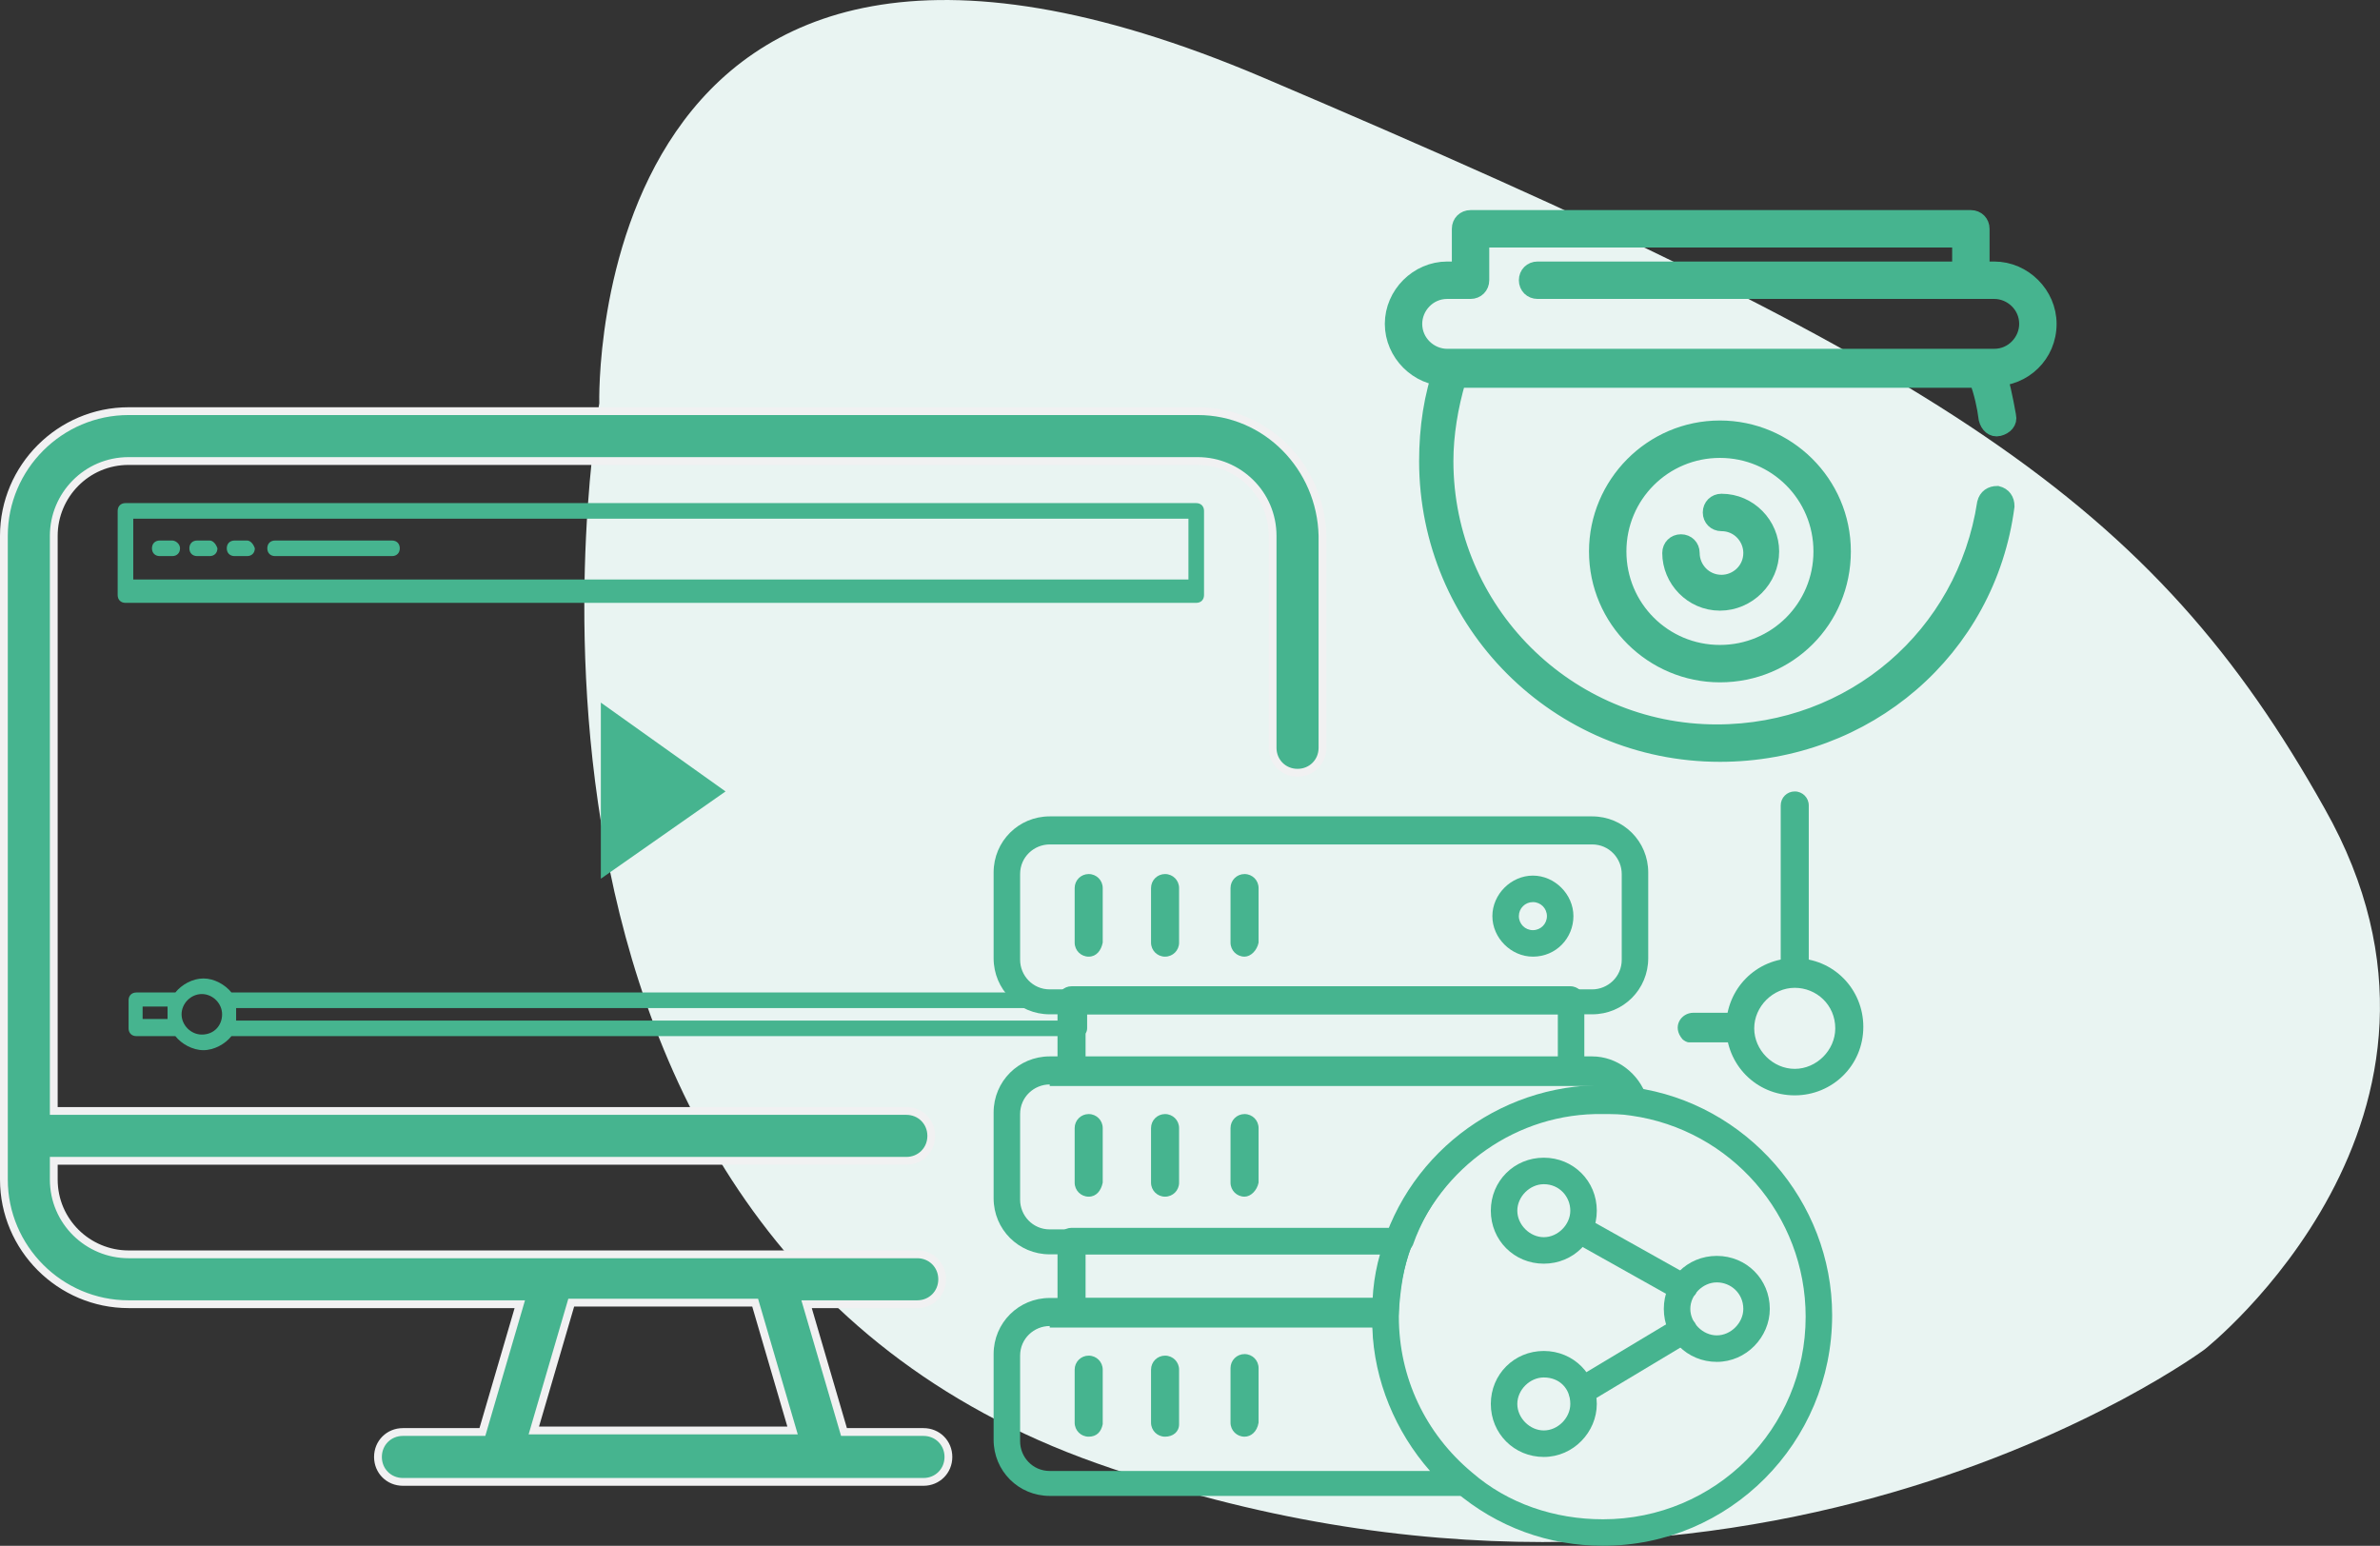 <svg xmlns="http://www.w3.org/2000/svg" xmlns:xlink="http://www.w3.org/1999/xlink" version="1.2" baseProfile="tiny" id="Layer_1" x="0px" y="0px" xml:space="preserve" viewBox="119.65 153.12 152.7 99.18">
<rect x="119.65" y="153.12" width="152.7" height="99.18" fill="#333333" stroke="none"/>
<path fill="#E9F4F2" d="M158.1,179c0,0-1.1-39.5,42.6-20.9c43.7,18.6,57,27.1,68.1,46.9c11.2,19.8-7.7,34.7-7.7,34.7  s-29.6,22-71.1,7.3C148.5,232.3,158.1,179,158.1,179"/>
<path fill="#46B48F" d="M227.6,219.8c0.1,0.1,0.3,0.2,0.4,0.2h2.9c0.5,0,0.9-0.3,1-0.8c0.1-0.6-0.4-1.1-0.9-1.1h-2.7  C227.5,218.1,226.9,219,227.6,219.8"/>
<path fill="#46B48F" d="M233.9,204.8v10.5c0,0.5,0.4,0.9,0.9,0.9c0.5,0,0.9-0.4,0.9-0.9v-10.5c0-0.5-0.4-0.9-0.9-0.9  C234.3,203.9,233.9,204.3,233.9,204.8"/>
<path fill="#46B48F" d="M234.8,214.6c2.5,0,4.4,2,4.4,4.4c0,2.5-2,4.4-4.4,4.4c-2.5,0-4.4-2-4.4-4.4  C230.4,216.6,232.3,214.6,234.8,214.6 M234.8,216.5c-1.4,0-2.6,1.2-2.6,2.6c0,1.4,1.2,2.6,2.6,2.6c1.4,0,2.6-1.2,2.6-2.6  C237.4,217.6,236.2,216.5,234.8,216.5"/>
<path fill="#46B48F" d="M230,201.5c-10.4,0-18.8-8.4-18.8-18.8c0-2.1,0.3-4.2,1-6.1c0.1-0.3,0.4-0.5,0.6-0.5h34.3  c0.3,0,0.5,0.2,0.6,0.5c0.4,1,0.6,2.1,0.8,3.2c0.1,0.4-0.2,0.7-0.6,0.8c-0.4,0.1-0.7-0.2-0.8-0.6c-0.1-0.8-0.3-1.7-0.6-2.5h-33.3  c-0.5,1.7-0.8,3.5-0.8,5.2c0,9.6,7.8,17.4,17.4,17.4c8.7,0,15.9-6.2,17.2-14.7c0.1-0.4,0.4-0.6,0.8-0.6c0.4,0.1,0.6,0.4,0.6,0.8  C247.2,194.8,239.4,201.5,230,201.5"/>
<path fill="none" stroke="#46B48F" stroke-miterlimit="10" d="M230,201.5c-10.4,0-18.8-8.4-18.8-18.8c0-2.1,0.3-4.2,1-6.1  c0.1-0.3,0.4-0.5,0.6-0.5h34.3c0.3,0,0.5,0.2,0.6,0.5c0.4,1,0.6,2.1,0.8,3.2c0.1,0.4-0.2,0.7-0.6,0.8c-0.4,0.1-0.7-0.2-0.8-0.6  c-0.1-0.8-0.3-1.7-0.6-2.5h-33.3c-0.5,1.7-0.8,3.5-0.8,5.2c0,9.6,7.8,17.4,17.4,17.4c8.7,0,15.9-6.2,17.2-14.7  c0.1-0.4,0.4-0.6,0.8-0.6c0.4,0.1,0.6,0.4,0.6,0.8C247.2,194.8,239.4,201.5,230,201.5z"/>
<path fill="#46B48F" d="M247.6,177.4h-35.1c-1.9,0-3.5-1.6-3.5-3.5c0-1.9,1.6-3.5,3.5-3.5h0.8v-2.6c0-0.4,0.3-0.7,0.7-0.7h32.1  c0.4,0,0.7,0.3,0.7,0.7v2.6h0.8c1.9,0,3.5,1.6,3.5,3.5C251.1,175.9,249.5,177.4,247.6,177.4 M212.5,171.8c-1.2,0-2.1,1-2.1,2.1  c0,1.2,1,2.1,2.1,2.1h35.1c1.2,0,2.1-1,2.1-2.1c0-1.2-1-2.1-2.1-2.1h-1.5c-0.4,0-0.7-0.3-0.7-0.7v-2.6h-30.7v2.6  c0,0.4-0.3,0.7-0.7,0.7H212.5z"/>
<path fill="none" stroke="#46B48F" stroke-miterlimit="10" d="M247.6,177.4h-35.1c-1.9,0-3.5-1.6-3.5-3.5c0-1.9,1.6-3.5,3.5-3.5h0.8  v-2.6c0-0.4,0.3-0.7,0.7-0.7h32.1c0.4,0,0.7,0.3,0.7,0.7v2.6h0.8c1.9,0,3.5,1.6,3.5,3.5C251.1,175.9,249.5,177.4,247.6,177.4z   M212.5,171.8c-1.2,0-2.1,1-2.1,2.1c0,1.2,1,2.1,2.1,2.1h35.1c1.2,0,2.1-1,2.1-2.1c0-1.2-1-2.1-2.1-2.1h-1.5c-0.4,0-0.7-0.3-0.7-0.7  v-2.6h-30.7v2.6c0,0.4-0.3,0.7-0.7,0.7H212.5z"/>
<path fill="#46B48F" d="M230,196.4c-4.3,0-7.9-3.5-7.9-7.9c0-4.3,3.5-7.9,7.9-7.9c4.3,0,7.9,3.5,7.9,7.9  C237.9,192.9,234.4,196.4,230,196.4 M230,182c-3.6,0-6.5,2.9-6.5,6.5c0,3.6,2.9,6.5,6.5,6.5c3.6,0,6.5-2.9,6.5-6.5  C236.5,184.9,233.6,182,230,182"/>
<path fill="none" stroke="#46B48F" stroke-miterlimit="10" d="M230,196.4c-4.3,0-7.9-3.5-7.9-7.9c0-4.3,3.5-7.9,7.9-7.9  c4.3,0,7.9,3.5,7.9,7.9C237.9,192.9,234.4,196.4,230,196.4z M230,182c-3.6,0-6.5,2.9-6.5,6.5c0,3.6,2.9,6.5,6.5,6.5  c3.6,0,6.5-2.9,6.5-6.5C236.5,184.9,233.6,182,230,182z"/>
<path fill="#46B48F" d="M230,191.8c-1.8,0-3.2-1.5-3.2-3.2c0-0.4,0.3-0.7,0.7-0.7c0.4,0,0.7,0.3,0.7,0.7c0,1,0.8,1.9,1.9,1.9  c1,0,1.9-0.8,1.9-1.9c0-1-0.8-1.9-1.9-1.9c-0.4,0-0.7-0.3-0.7-0.7c0-0.4,0.3-0.7,0.7-0.7c1.8,0,3.2,1.5,3.2,3.2  C233.3,190.3,231.8,191.8,230,191.8"/>
<path fill="none" stroke="#46B48F" stroke-miterlimit="10" d="M230,191.8c-1.8,0-3.2-1.5-3.2-3.2c0-0.4,0.3-0.7,0.7-0.7  c0.4,0,0.7,0.3,0.7,0.7c0,1,0.8,1.9,1.9,1.9c1,0,1.9-0.8,1.9-1.9c0-1-0.8-1.9-1.9-1.9c-0.4,0-0.7-0.3-0.7-0.7c0-0.4,0.3-0.7,0.7-0.7  c1.8,0,3.2,1.5,3.2,3.2C233.3,190.3,231.8,191.8,230,191.8z"/>
<path fill="#46B48F" d="M246.1,171.8h-27.8c-0.4,0-0.7-0.3-0.7-0.7s0.3-0.7,0.7-0.7h27.8c0.4,0,0.7,0.3,0.7,0.7  S246.4,171.8,246.1,171.8"/>
<path fill="none" stroke="#46B48F" stroke-miterlimit="10" d="M246.1,171.8h-27.8c-0.4,0-0.7-0.3-0.7-0.7s0.3-0.7,0.7-0.7h27.8  c0.4,0,0.7,0.3,0.7,0.7S246.4,171.8,246.1,171.8z"/>
<path fill="#46B48F" d="M196.5,179.5h-68.6c-4.4,0-8,3.6-8,8v41.3c0,4.4,3.6,8,8,8H153l-2.4,8.2h-5.1c-0.9,0-1.6,0.7-1.6,1.6  c0,0.9,0.7,1.6,1.6,1.6h6.3h0h0h20.8h0h0h6.3c0.9,0,1.6-0.7,1.6-1.6c0-0.9-0.7-1.6-1.6-1.6h-5.1l-2.4-8.2h7.1c0.9,0,1.6-0.7,1.6-1.6  s-0.7-1.6-1.6-1.6h-50.6c-2.6,0-4.8-2.1-4.8-4.8v-1.2h54.7c0.9,0,1.6-0.7,1.6-1.6s-0.7-1.6-1.6-1.6h-54.7v-36.9  c0-2.6,2.1-4.8,4.8-4.8h68.6c2.6,0,4.8,2.1,4.8,4.8v13.6c0,0.9,0.7,1.6,1.6,1.6s1.6-0.7,1.6-1.6v-13.6  C204.4,183.1,200.9,179.5,196.5,179.5 M170.5,244.9h-16.6l2.4-8.2h11.8L170.5,244.9z"/>
<path fill="none" stroke="#F1F1F2" stroke-width="0.5" stroke-miterlimit="10" d="M196.5,179.5h-68.6c-4.4,0-8,3.6-8,8v41.3  c0,4.4,3.6,8,8,8H153l-2.4,8.2h-5.1c-0.9,0-1.6,0.7-1.6,1.6c0,0.9,0.7,1.6,1.6,1.6h6.3h0h0h20.8h0h0h6.3c0.9,0,1.6-0.7,1.6-1.6  c0-0.9-0.7-1.6-1.6-1.6h-5.1l-2.4-8.2h7.1c0.9,0,1.6-0.7,1.6-1.6s-0.7-1.6-1.6-1.6h-50.6c-2.6,0-4.8-2.1-4.8-4.8v-1.2h54.7  c0.9,0,1.6-0.7,1.6-1.6s-0.7-1.6-1.6-1.6h-54.7v-36.9c0-2.6,2.1-4.8,4.8-4.8h68.6c2.6,0,4.8,2.1,4.8,4.8v13.6c0,0.9,0.7,1.6,1.6,1.6  s1.6-0.7,1.6-1.6v-13.6C204.4,183.1,200.9,179.5,196.5,179.5z M170.5,244.9h-16.6l2.4-8.2h11.8L170.5,244.9z"/>
<polyline fill="#46B48F" points="158.2,198.2 166.2,203.9 158.2,209.5 "/>
<path fill="#46B48F" d="M188.9,216.8h-54.4c-0.4-0.5-1.1-0.9-1.8-0.9c-0.7,0-1.4,0.4-1.8,0.9h-2.5c-0.3,0-0.5,0.2-0.5,0.5v1.8  c0,0.3,0.2,0.5,0.5,0.5h2.5c0.4,0.5,1.1,0.9,1.8,0.9c0.7,0,1.4-0.4,1.8-0.9h54.4c0.3,0,0.5-0.2,0.5-0.5v-1.8  C189.4,217,189.1,216.8,188.9,216.8 M128.8,218.6v-0.9h1.6c0,0.1,0,0.3,0,0.4s0,0.3,0,0.4H128.8z M132.6,219.5  c-0.7,0-1.3-0.6-1.3-1.3s0.6-1.3,1.3-1.3c0.7,0,1.3,0.6,1.3,1.3S133.4,219.5,132.6,219.5 M188.4,218.6h-53.6c0-0.1,0-0.3,0-0.4  s0-0.3,0-0.4h53.6V218.6z"/>
<path fill="#46B48F" d="M196.4,185.4h-68.7c-0.3,0-0.5,0.2-0.5,0.5v5.4c0,0.3,0.2,0.5,0.5,0.5h68.7c0.3,0,0.5-0.2,0.5-0.5v-5.4  C196.9,185.6,196.7,185.4,196.4,185.4 M128.2,186.4h67.7v3.9h-67.7V186.4z M195.9,190.7h-67.7v0.5h67.7V190.7z"/>
<path fill="#46B48F" d="M130.7,187.8h-0.8c-0.3,0-0.5,0.2-0.5,0.5c0,0.3,0.2,0.5,0.5,0.5h0.8c0.3,0,0.5-0.2,0.5-0.5  C131.2,188,130.9,187.8,130.7,187.8"/>
<path fill="#46B48F" d="M133.1,187.8h-0.8c-0.3,0-0.5,0.2-0.5,0.5c0,0.3,0.2,0.5,0.5,0.5h0.8c0.3,0,0.5-0.2,0.5-0.5  C133.5,188,133.3,187.8,133.1,187.8"/>
<path fill="#46B48F" d="M135.5,187.8h-0.8c-0.3,0-0.5,0.2-0.5,0.5c0,0.3,0.2,0.5,0.5,0.5h0.8c0.3,0,0.5-0.2,0.5-0.5  C135.9,188,135.7,187.8,135.5,187.8"/>
<path fill="#46B48F" d="M144.8,187.8h-7.5c-0.3,0-0.5,0.2-0.5,0.5c0,0.3,0.2,0.5,0.5,0.5h7.5c0.3,0,0.5-0.2,0.5-0.5  C145.3,188,145.1,187.8,144.8,187.8"/>
<path fill="#46B48F" d="M221.8,218.2H187c-2,0-3.6-1.6-3.6-3.6v-5.5c0-2,1.6-3.6,3.6-3.6h34.8c2,0,3.6,1.6,3.6,3.6v5.5  C225.4,216.6,223.8,218.2,221.8,218.2 M187,207.3c-1,0-1.9,0.8-1.9,1.9v5.5c0,1,0.8,1.9,1.9,1.9h34.8c1,0,1.9-0.8,1.9-1.9v-5.5  c0-1-0.8-1.9-1.9-1.9H187z"/>
<path fill="#46B48F" d="M218,214.5c-1.4,0-2.6-1.2-2.6-2.6c0-1.4,1.2-2.6,2.6-2.6c1.4,0,2.6,1.2,2.6,2.6  C220.6,213.3,219.5,214.5,218,214.5 M218,211c-0.5,0-0.9,0.4-0.9,0.9c0,0.5,0.4,0.9,0.9,0.9c0.5,0,0.9-0.4,0.9-0.9  C218.9,211.4,218.5,211,218,211"/>
<path fill="#46B48F" d="M189.5,214.5c-0.5,0-0.9-0.4-0.9-0.9v-3.5c0-0.5,0.4-0.9,0.9-0.9c0.5,0,0.9,0.4,0.9,0.9v3.5  C190.3,214.1,190,214.5,189.5,214.5"/>
<path fill="#46B48F" d="M194.4,214.5c-0.5,0-0.9-0.4-0.9-0.9v-3.5c0-0.5,0.4-0.9,0.9-0.9c0.5,0,0.9,0.4,0.9,0.9v3.5  C195.3,214.1,194.9,214.5,194.4,214.5"/>
<path fill="#46B48F" d="M199.5,214.5c-0.5,0-0.9-0.4-0.9-0.9l0-3.5c0-0.5,0.4-0.9,0.9-0.9h0c0.5,0,0.9,0.4,0.9,0.9l0,3.5  C200.3,214.1,199.9,214.5,199.5,214.5L199.5,214.5z"/>
<path fill="#46B48F" d="M209.4,233.6H187c-2,0-3.6-1.6-3.6-3.6v-5.5c0-2,1.6-3.6,3.6-3.6h34.8c1.6,0,3,1.1,3.5,2.6  c0.1,0.3,0,0.6-0.2,0.8c-0.2,0.2-0.5,0.3-0.8,0.3c-6.2-0.9-12,2.7-14,8.4C210.1,233.4,209.8,233.6,209.4,233.6 M187,222.7  c-1,0-1.9,0.8-1.9,1.9v5.5c0,1,0.8,1.9,1.9,1.9h21.8c2.3-5.4,7.6-9,13.5-9.1c-0.2-0.1-0.4-0.1-0.6-0.1H187z"/>
<path fill="#46B48F" d="M189.5,229.9c-0.5,0-0.9-0.4-0.9-0.9v-3.5c0-0.5,0.4-0.9,0.9-0.9c0.5,0,0.9,0.4,0.9,0.9v3.5  C190.3,229.5,190,229.9,189.5,229.9"/>
<path fill="#46B48F" d="M194.4,229.9c-0.5,0-0.9-0.4-0.9-0.9v-3.5c0-0.5,0.4-0.9,0.9-0.9c0.5,0,0.9,0.4,0.9,0.9v3.5  C195.3,229.5,194.9,229.9,194.4,229.9"/>
<path fill="#46B48F" d="M199.5,229.9c-0.5,0-0.9-0.4-0.9-0.9l0-3.5c0-0.5,0.4-0.9,0.9-0.9h0c0.5,0,0.9,0.4,0.9,0.9l0,3.5  C200.3,229.5,199.9,229.9,199.5,229.9L199.5,229.9z"/>
<path fill="#46B48F" d="M213.5,249.1H187c-2,0-3.6-1.6-3.6-3.6V240c0-2,1.6-3.6,3.6-3.6h21.5c0.2,0,0.5,0.1,0.6,0.3  c0.2,0.2,0.2,0.4,0.2,0.7c0,0.1,0,0.1,0,0.2c0,3.9,1.7,7.5,4.7,10c0.3,0.2,0.4,0.6,0.3,1C214.2,248.9,213.9,249.1,213.5,249.1   M187,238.2c-1,0-1.9,0.8-1.9,1.9v5.5c0,1,0.8,1.9,1.9,1.9h24.4c-2.2-2.5-3.6-5.8-3.7-9.2H187z"/>
<path fill="#46B48F" d="M189.5,245.3c-0.5,0-0.9-0.4-0.9-0.9V241c0-0.5,0.4-0.9,0.9-0.9c0.5,0,0.9,0.4,0.9,0.9v3.5  C190.3,245,190,245.3,189.5,245.3"/>
<path fill="#46B48F" d="M194.4,245.3c-0.5,0-0.9-0.4-0.9-0.9V241c0-0.5,0.4-0.9,0.9-0.9c0.5,0,0.9,0.4,0.9,0.9v3.5  C195.3,245,194.9,245.3,194.4,245.3"/>
<path fill="#46B48F" d="M199.5,245.3c-0.5,0-0.9-0.4-0.9-0.9l0-3.5c0-0.5,0.4-0.9,0.9-0.9h0c0.5,0,0.9,0.4,0.9,0.9l0,3.5  C200.3,245,199.9,245.3,199.5,245.3L199.5,245.3z"/>
<path fill="#46B48F" d="M220.4,222.7h-32c-0.5,0-0.9-0.4-0.9-0.9v-4.5c0-0.5,0.4-0.9,0.9-0.9h32c0.5,0,0.9,0.4,0.9,0.9v4.5  C221.3,222.3,220.9,222.7,220.4,222.7 M189.3,221h30.3v-2.8h-30.3V221z"/>
<path fill="#46B48F" d="M208.6,238.2h-20.2c-0.5,0-0.9-0.4-0.9-0.9v-4.5c0-0.5,0.4-0.9,0.9-0.9h21c0.3,0,0.5,0.1,0.7,0.4  c0.2,0.2,0.2,0.5,0.1,0.8c-0.5,1.4-0.8,2.8-0.8,4.2C209.4,237.8,209.1,238.2,208.6,238.2 M189.3,236.4h18.5c0.1-0.9,0.2-1.9,0.5-2.8  h-19V236.4z"/>
<path fill="#46B48F" d="M222.5,252.3c-3.5,0-6.8-1.2-9.5-3.5c-3.4-2.8-5.3-6.9-5.3-11.3c0-0.1,0-0.2,0-0.4c0-1.6,0.3-3.2,0.9-4.7  c0,0,0-0.1,0-0.1c2.4-6.4,9-10.4,15.9-9.4c7.2,1,12.7,7.3,12.7,14.6C237.2,245.7,230.6,252.3,222.5,252.3 M210.2,233.1  c-0.5,1.3-0.7,2.7-0.8,4.2c0,0.1,0,0.2,0,0.3c0,3.9,1.7,7.5,4.7,10c2.3,2,5.3,3,8.4,3c7.2,0,13-5.8,13-13c0-6.5-4.8-12-11.2-12.9  c-0.6-0.1-1.2-0.1-1.8-0.1C217,224.5,212.1,228,210.2,233.1L210.2,233.1C210.2,233.1,210.2,233.1,210.2,233.1"/>
<path fill="#46B48F" d="M229.8,240.5c-1.9,0-3.4-1.5-3.4-3.4c0-1.9,1.5-3.4,3.4-3.4c1.9,0,3.4,1.5,3.4,3.4  C233.2,238.9,231.7,240.5,229.8,240.5 M229.8,235.4c-0.9,0-1.7,0.8-1.7,1.7c0,0.9,0.8,1.7,1.7,1.7c0.9,0,1.7-0.8,1.7-1.7  C231.5,236.1,230.7,235.4,229.8,235.4"/>
<path fill="#46B48F" d="M218.7,246.6c-1.9,0-3.4-1.5-3.4-3.4c0-1.9,1.5-3.4,3.4-3.4c1.9,0,3.4,1.5,3.4,3.4  C222.1,245,220.6,246.6,218.7,246.6 M218.7,241.5c-0.9,0-1.7,0.8-1.7,1.7c0,0.9,0.8,1.7,1.7,1.7c0.9,0,1.7-0.8,1.7-1.7  C220.4,242.2,219.7,241.5,218.7,241.5"/>
<path fill="#46B48F" d="M218.7,234.2c-1.9,0-3.4-1.5-3.4-3.4c0-1.9,1.5-3.4,3.4-3.4c1.9,0,3.4,1.5,3.4,3.4  C222.1,232.7,220.6,234.2,218.7,234.2 M218.7,229.1c-0.9,0-1.7,0.8-1.7,1.7c0,0.9,0.8,1.7,1.7,1.7c0.9,0,1.7-0.8,1.7-1.7  C220.4,229.9,219.7,229.1,218.7,229.1"/>
<path fill="#46B48F" d="M221.1,243.2c-0.3,0-0.6-0.1-0.7-0.4c-0.2-0.4-0.1-0.9,0.3-1.2l6.5-3.9c0.4-0.2,0.9-0.1,1.2,0.3  c0.2,0.4,0.1,0.9-0.3,1.2l-6.5,3.9C221.4,243.1,221.3,243.2,221.1,243.2"/>
<path fill="#46B48F" d="M227.6,236.6c-0.1,0-0.3,0-0.4-0.1l-6.6-3.7c-0.4-0.2-0.6-0.8-0.3-1.2c0.2-0.4,0.8-0.6,1.2-0.3l6.6,3.7  c0.4,0.2,0.6,0.8,0.3,1.2C228.2,236.4,227.9,236.6,227.6,236.6"/>
</svg>